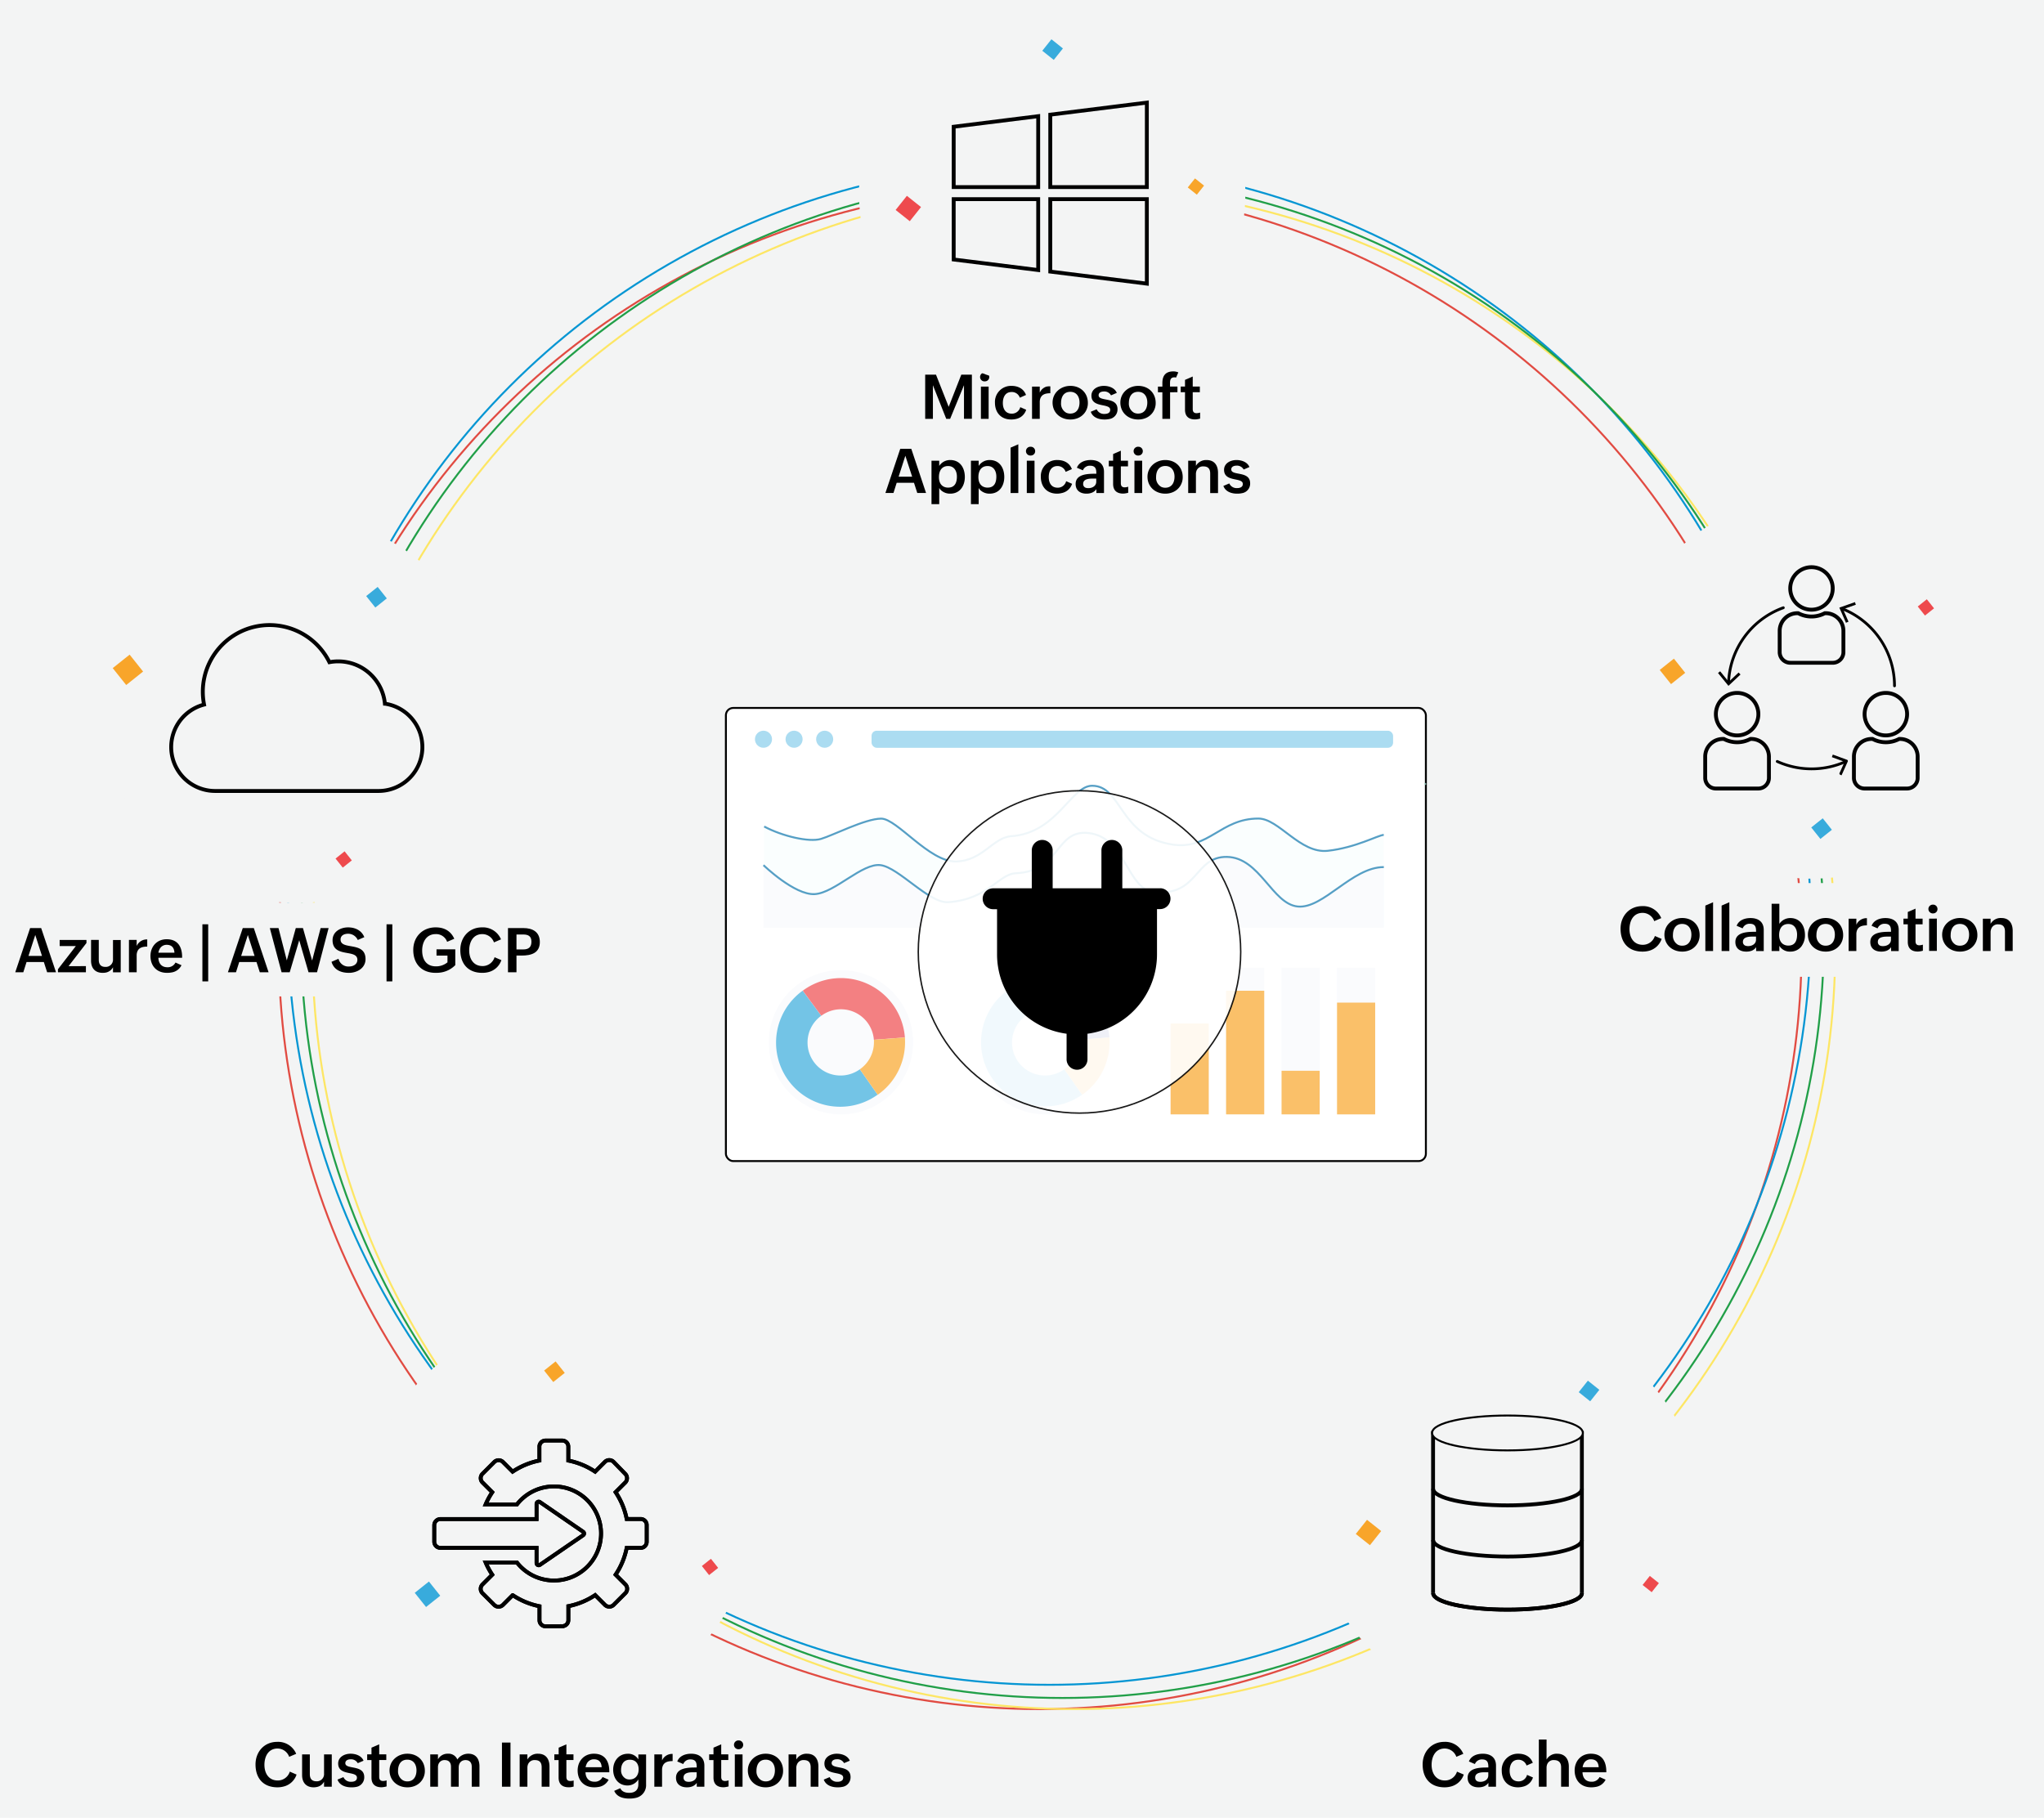 <svg id="Layer_1" data-name="Layer 1" xmlns="http://www.w3.org/2000/svg" viewBox="0 0 1058.25 941.36"><defs><style>.cls-1{fill:#f3f4f4;}.cls-14,.cls-19,.cls-2{fill:#fff;}.cls-19,.cls-2,.cls-7{stroke:#000;}.cls-17,.cls-19,.cls-2,.cls-3,.cls-4,.cls-5,.cls-6,.cls-7{stroke-miterlimit:10;}.cls-17,.cls-3,.cls-4,.cls-5,.cls-6,.cls-7{fill:none;}.cls-3{stroke:#e14b42;}.cls-4{stroke:#fde664;}.cls-5{stroke:#0696d3;}.cls-6{stroke:#219f48;}.cls-7{stroke-width:2px;}.cls-8{fill:#f8a52a;}.cls-13,.cls-9{fill:#38abdc;}.cls-10{fill:#ee4a4d;}.cls-11{opacity:0.7;}.cls-12{fill:#a4e3d4;}.cls-13{opacity:0.6;}.cls-15{fill:#f8fdfd;}.cls-16{fill:#f8f9fc;}.cls-17{stroke:#0e76ac;}.cls-18{fill:#17288a;}.cls-19{stroke-width:0.75px;opacity:0.9;}</style></defs><rect class="cls-1" x="-55.1" y="-61.04" width="1186.81" height="1104.99"/><rect class="cls-2" x="375.82" y="366.6" width="362.41" height="234.65" rx="3.79"/><circle class="cls-3" cx="538.53" cy="490.81" r="394.21"/><circle class="cls-4" cx="555.95" cy="490.81" r="394.21"/><circle class="cls-5" cx="543.26" cy="478.23" r="394.21"/><circle class="cls-6" cx="550.08" cy="485.05" r="394.21"/><rect class="cls-1" x="824.44" y="457.28" width="233.81" height="48.54" rx="24.27"/><rect class="cls-1" x="400.13" y="202.48" width="280.34" height="48.54" rx="24.27"/><rect class="cls-1" x="9.88" y="467.43" width="280.34" height="48.54" rx="24.27"/><rect class="cls-1" x="130.44" y="890.35" width="319.82" height="48.54" rx="24.27"/><rect class="cls-1" x="698.82" y="890.35" width="170.81" height="48.54" rx="24.27"/><path d="M483,199.48v17.43h-4V194h5.59l6.58,16.67L497.7,194h5.48v22.87h-4.09V199.48l-7.18,17.43h-2Z"/><path d="M509.85,197.49a2.28,2.28,0,1,1,0-4.55,2.26,2.26,0,0,1,2.33,2.27,2.2,2.2,0,0,1-1.41,2.11A2.51,2.51,0,0,1,509.85,197.49Zm2,2.69v16.73h-4V200.18Z"/><path d="M523.55,217.23c-5.31,0-8.43-3.58-8.43-8.74a8.31,8.31,0,0,1,8.54-8.67c3.39,0,6.29,1.41,7.54,4.7L528,205.94A4.33,4.33,0,0,0,523.7,203c-3.32,0-4.49,2.84-4.49,5.7s1.27,5.5,4.58,5.5a4.45,4.45,0,0,0,4.44-3.36l3.06,1.35a7,7,0,0,1-5.19,4.75A10.54,10.54,0,0,1,523.55,217.23Z"/><path d="M538.32,208.27v8.64h-4V200.18h4v3.14a5.68,5.68,0,0,1,5.47-3.39v3.7c-2.47,0-4.27.6-5.06,2.41A5.38,5.38,0,0,0,538.32,208.27Z"/><path d="M554.13,217.23c-5.2,0-9.18-3.61-9.18-8.77,0-5,4.17-8.64,9.23-8.64,5.25,0,9.05,3.64,9.05,8.81a8.31,8.31,0,0,1-5.53,8A10,10,0,0,1,554.13,217.23Zm0-3.07c3.42,0,4.77-2.75,4.77-5.73s-1.52-5.53-4.77-5.53c-3.47,0-4.78,2.75-4.78,5.76a5.36,5.36,0,0,0,2.65,5.05A4.77,4.77,0,0,0,554.18,214.16Z"/><path d="M571.82,217.23c-2.91,0-6.05-1-7.09-4l3.06-1.3a4.11,4.11,0,0,0,4,2.42c1.42,0,3-.41,3-2.14,0-3.63-9.72-.73-9.72-7.33,0-3.42,3.35-5.06,6.39-5.06,2.66,0,5.67,1,6.75,3.62l-3,1.29a3.9,3.9,0,0,0-3.78-2c-1.19,0-2.64.51-2.64,1.95,0,3.5,9.78.55,9.78,7.19a5,5,0,0,1-4.25,5.12A11.35,11.35,0,0,1,571.82,217.23Z"/><path d="M589.24,217.23c-5.2,0-9.19-3.61-9.19-8.77,0-5,4.18-8.64,9.24-8.64,5.25,0,9.05,3.64,9.05,8.81a8.3,8.3,0,0,1-5.54,8A9.91,9.91,0,0,1,589.24,217.23Zm0-3.07c3.42,0,4.76-2.75,4.76-5.73s-1.51-5.53-4.76-5.53c-3.47,0-4.78,2.75-4.78,5.76a5.36,5.36,0,0,0,2.65,5.05A4.77,4.77,0,0,0,589.29,214.16Z"/><path d="M605.8,203.12v13.79h-4V203.12h-2.3v-2.94h2.3v-1.86c0-3.8,1.71-6,5.67-6a6.43,6.43,0,0,1,2.58.52l-1.16,2.69a2.61,2.61,0,0,0-.91-.13c-1.95,0-2.22,1.45-2.22,3v1.77h3.85v2.94Z"/><path d="M618.68,217.19c-3.27,0-5.16-1.65-5.16-5v-9.09h-2.23v-2.94h2.23v-3.45l4-1.74v5.19h3.68v2.94h-3.68v8.73c0,1.31.55,2.13,1.94,2.13a5.64,5.64,0,0,0,1.88-.33v3.14a11,11,0,0,1-1.32.29A7.65,7.65,0,0,1,618.68,217.19Z"/><path d="M464.25,250l-1.67,5.28h-4.17l7.68-22.87h5.72l7.64,22.87h-4.54L473.2,250Zm1-3.17h7L468.73,236Z"/><path d="M486.27,252.69v8.36h-4V238.58h4v2.69a6.67,6.67,0,0,1,5.7-3.05c5.12,0,7.56,4.11,7.56,8.78s-2.58,8.63-7.56,8.63a6.88,6.88,0,0,1-4.64-1.65A4.61,4.61,0,0,1,486.27,252.69Zm4.6-.19c3.55,0,4.55-2.66,4.55-5.7,0-2.85-1.37-5.47-4.55-5.47-3.45,0-4.75,2.69-4.75,5.73,0,2.3.8,4.17,2.61,5A5,5,0,0,0,490.87,252.5Z"/><path d="M506.69,252.69v8.36h-4V238.58h4v2.69a6.67,6.67,0,0,1,5.7-3.05c5.13,0,7.56,4.11,7.56,8.78s-2.58,8.63-7.56,8.63a6.88,6.88,0,0,1-4.64-1.65A4.61,4.61,0,0,1,506.69,252.69Zm4.61-.19c3.54,0,4.54-2.66,4.54-5.7,0-2.85-1.37-5.47-4.54-5.47-3.46,0-4.75,2.69-4.75,5.73,0,2.3.79,4.17,2.61,5A5,5,0,0,0,511.3,252.5Z"/><path d="M527.22,230.06v25.25h-4V231.8Z"/><path d="M533.61,235.89a2.28,2.28,0,1,1,0-4.55,2.26,2.26,0,0,1,2.33,2.27,2.2,2.2,0,0,1-1.41,2.11A2.51,2.51,0,0,1,533.61,235.89Zm2,2.69v16.73h-4V238.58Z"/><path d="M547.31,255.63c-5.31,0-8.44-3.58-8.44-8.74a8.32,8.32,0,0,1,8.55-8.67c3.39,0,6.28,1.41,7.53,4.7l-3.23,1.42a4.35,4.35,0,0,0-4.27-3c-3.31,0-4.48,2.84-4.48,5.7s1.26,5.5,4.58,5.5a4.43,4.43,0,0,0,4.43-3.36l3.07,1.35a7,7,0,0,1-5.19,4.75A10.6,10.6,0,0,1,547.31,255.63Z"/><path d="M562.48,255.63c-3.17,0-5.59-1.63-5.59-5,0-5.4,6.86-5.31,10.72-5.31v-.25c0-2.09-.34-3.91-3.25-3.91a3.8,3.8,0,0,0-3.7,2.39l-3.11-1.34c1.12-2.94,4.22-4,7.17-4,4,0,6.86,1.89,6.86,6.16v10.93h-3.94v-2a5.21,5.21,0,0,1-2.27,1.81A7.59,7.59,0,0,1,562.48,255.63Zm1-2.85c2,0,4.09-1.08,4.09-3.33v-1.62h-2c-1.81,0-4.78.22-4.78,2.69a2,2,0,0,0,1.62,2.14A5,5,0,0,0,563.52,252.78Z"/><path d="M581.45,255.59c-3.26,0-5.15-1.65-5.15-5v-9.09h-2.24v-2.94h2.24v-3.45l4-1.74v5.19H584v2.94H580.3v8.73c0,1.31.54,2.13,1.93,2.13a5.64,5.64,0,0,0,1.88-.33v3.14a10.86,10.86,0,0,1-1.31.29A7.84,7.84,0,0,1,581.45,255.59Z"/><path d="M589.34,235.89a2.28,2.28,0,1,1,0-4.55,2.26,2.26,0,0,1,2.33,2.27,2.2,2.2,0,0,1-1.4,2.11A2.6,2.6,0,0,1,589.34,235.89Zm2,2.69v16.73h-4V238.58Z"/><path d="M603.28,255.63c-5.2,0-9.19-3.61-9.19-8.77,0-5,4.18-8.64,9.24-8.64,5.25,0,9,3.64,9,8.81a8.31,8.31,0,0,1-5.53,8A10,10,0,0,1,603.28,255.63Zm.05-3.07c3.42,0,4.76-2.75,4.76-5.73s-1.51-5.53-4.76-5.53c-3.47,0-4.78,2.75-4.78,5.76a5.36,5.36,0,0,0,2.65,5.05A4.77,4.77,0,0,0,603.33,252.56Z"/><path d="M619.17,245.48v9.83h-4V238.58h4v2.65a6.05,6.05,0,0,1,5.56-3c4.11,0,5.88,2.87,5.88,6.62v10.47h-4.05V245.23c0-2.35-1-3.71-3.48-3.71a3.55,3.55,0,0,0-3.64,2.34A4.87,4.87,0,0,0,619.17,245.48Z"/><path d="M640.48,255.63c-2.9,0-6-1-7.09-4l3.06-1.3a4.12,4.12,0,0,0,4,2.42c1.42,0,3-.41,3-2.14,0-3.63-9.71-.73-9.71-7.33,0-3.42,3.34-5.06,6.39-5.06,2.65,0,5.67,1,6.75,3.62l-3,1.29a3.92,3.92,0,0,0-3.78-2c-1.19,0-2.64.51-2.64,1.95,0,3.5,9.78.55,9.78,7.19a5,5,0,0,1-4.25,5.12A11.44,11.44,0,0,1,640.48,255.63Z"/><path d="M850.42,492.77c-7.43,0-11.4-4.73-11.4-11.86,0-6.54,4.52-11.69,11.25-11.69a10.14,10.14,0,0,1,9.82,6.21L856.45,477a6.41,6.41,0,0,0-6-4.29c-4.85,0-6.81,4.2-6.81,8.45s2.12,8.09,6.92,8.09a6.49,6.49,0,0,0,6.22-4.57l3.51,1.51a9.43,9.43,0,0,1-6.67,6.19A12.5,12.5,0,0,1,850.42,492.77Z"/><path d="M870.92,492.77c-5.21,0-9.19-3.61-9.19-8.76,0-5,4.17-8.64,9.23-8.64,5.25,0,9,3.64,9,8.81a8.32,8.32,0,0,1-5.53,8A10,10,0,0,1,870.92,492.77Zm0-3.06c3.42,0,4.77-2.75,4.77-5.74s-1.52-5.53-4.77-5.53c-3.47,0-4.78,2.75-4.78,5.77a5.35,5.35,0,0,0,2.66,5.05A4.86,4.86,0,0,0,871,489.71Z"/><path d="M886.92,467.21v25.25h-4V468.94Z"/><path d="M895.34,467.21v25.25h-4V468.94Z"/><path d="M904.06,492.77c-3.18,0-5.6-1.62-5.6-4.95,0-5.41,6.86-5.31,10.72-5.31v-.25c0-2.1-.34-3.91-3.25-3.91a3.8,3.8,0,0,0-3.7,2.39l-3.11-1.34c1.12-2.94,4.22-4,7.17-4,4,0,6.86,1.89,6.86,6.15v10.94h-3.94v-2a5.19,5.19,0,0,1-2.26,1.82A7.82,7.82,0,0,1,904.06,492.77Zm1-2.84c2,0,4.09-1.08,4.09-3.33V485h-2c-1.81,0-4.78.22-4.78,2.69A2,2,0,0,0,904,489.8,4.48,4.48,0,0,0,905.09,489.93Z"/><path d="M926.9,492.77a6.3,6.3,0,0,1-5.67-3v2.69h-4V468h4v10.4a6.77,6.77,0,0,1,5.67-3c5.12,0,7.59,4.1,7.59,8.78a9.56,9.56,0,0,1-1.92,6,6.94,6.94,0,0,1-2.39,1.89A7.32,7.32,0,0,1,926.9,492.77Zm-1-3.12c3.56,0,4.51-2.66,4.51-5.71,0-2.81-1.36-5.47-4.54-5.47-3.44,0-4.75,2.66-4.75,5.74,0,2.3.83,4.17,2.64,5A4.83,4.83,0,0,0,925.87,489.65Z"/><path d="M945.21,492.77c-5.2,0-9.19-3.61-9.19-8.76,0-5,4.18-8.64,9.24-8.64,5.25,0,9,3.64,9,8.81a8.31,8.31,0,0,1-5.54,8A9.91,9.91,0,0,1,945.21,492.77Zm0-3.06c3.42,0,4.76-2.75,4.76-5.74s-1.51-5.53-4.76-5.53c-3.47,0-4.78,2.75-4.78,5.77a5.37,5.37,0,0,0,2.65,5.05A4.91,4.91,0,0,0,945.26,489.71Z"/><path d="M961.1,483.82v8.64h-4V475.72h4v3.15a5.69,5.69,0,0,1,5.47-3.4v3.71c-2.47,0-4.26.59-5.06,2.4A5.47,5.47,0,0,0,961.1,483.82Z"/><path d="M973.92,492.77c-3.18,0-5.6-1.62-5.6-4.95,0-5.41,6.86-5.31,10.72-5.31v-.25c0-2.1-.34-3.91-3.25-3.91a3.8,3.8,0,0,0-3.7,2.39L969,479.4c1.12-2.94,4.22-4,7.17-4,4,0,6.86,1.89,6.86,6.15v10.94h-3.94v-2a5.19,5.19,0,0,1-2.26,1.82A7.82,7.82,0,0,1,973.92,492.77Zm1-2.84c2,0,4.09-1.08,4.09-3.33V485h-2c-1.81,0-4.78.22-4.78,2.69a2,2,0,0,0,1.62,2.14A4.48,4.48,0,0,0,975,489.93Z"/><path d="M992.88,492.74c-3.26,0-5.15-1.66-5.15-5v-9.1h-2.24v-2.94h2.24v-3.45l4-1.73v5.18h3.67v2.94h-3.67v8.74c0,1.31.54,2.12,1.94,2.12a5.59,5.59,0,0,0,1.87-.33v3.14a10.87,10.87,0,0,1-1.31.3A7.84,7.84,0,0,1,992.88,492.74Z"/><path d="M1000.77,473a2.31,2.31,0,0,1-2.37-2.28,2.28,2.28,0,0,1,2.37-2.27,2.25,2.25,0,0,1,2.33,2.27,2.21,2.21,0,0,1-1.4,2.11A2.79,2.79,0,0,1,1000.77,473Zm2,2.68v16.74h-4V475.72Z"/><path d="M1014.71,492.77c-5.2,0-9.19-3.61-9.19-8.76,0-5,4.18-8.64,9.24-8.64,5.25,0,9,3.64,9,8.81a8.31,8.31,0,0,1-5.54,8A9.91,9.91,0,0,1,1014.71,492.77Zm0-3.06c3.42,0,4.76-2.75,4.76-5.74s-1.51-5.53-4.76-5.53c-3.47,0-4.78,2.75-4.78,5.77a5.37,5.37,0,0,0,2.65,5.05A4.91,4.91,0,0,0,1014.76,489.71Z"/><path d="M1030.6,482.63v9.83h-4V475.72h4v2.66a6,6,0,0,1,5.57-3c4.1,0,5.87,2.87,5.87,6.62v10.47h-4V482.38c0-2.36-1-3.72-3.48-3.72a3.56,3.56,0,0,0-3.64,2.35A4.87,4.87,0,0,0,1030.6,482.63Z"/><path d="M747.94,925.53c-7.42,0-11.39-4.73-11.39-11.85,0-6.55,4.52-11.69,11.25-11.69a10.13,10.13,0,0,1,9.81,6.2L754,909.74a6.4,6.4,0,0,0-6-4.3c-4.84,0-6.81,4.2-6.81,8.45s2.13,8.1,6.92,8.1a6.49,6.49,0,0,0,6.22-4.58l3.52,1.52a9.47,9.47,0,0,1-6.68,6.18A12.39,12.39,0,0,1,747.94,925.53Z"/><path d="M765.44,925.53c-3.17,0-5.59-1.62-5.59-4.95,0-5.4,6.86-5.31,10.72-5.31V915c0-2.09-.35-3.91-3.25-3.91a3.82,3.82,0,0,0-3.71,2.39l-3.11-1.34c1.13-2.94,4.22-4,7.17-4,4,0,6.86,1.89,6.86,6.15v10.94H770.6v-2a5.33,5.33,0,0,1-2.27,1.81A7.59,7.59,0,0,1,765.44,925.53Zm1-2.84c2,0,4.1-1.08,4.1-3.33v-1.62h-2c-1.82,0-4.79.22-4.79,2.69a2,2,0,0,0,1.63,2.14A5,5,0,0,0,766.47,922.69Z"/><path d="M785.94,925.53c-5.31,0-8.44-3.57-8.44-8.73a8.32,8.32,0,0,1,8.55-8.67c3.39,0,6.28,1.4,7.53,4.7l-3.23,1.42a4.35,4.35,0,0,0-4.27-3c-3.31,0-4.48,2.84-4.48,5.7s1.26,5.5,4.57,5.5a4.45,4.45,0,0,0,4.44-3.36l3.06,1.35a7,7,0,0,1-5.18,4.75A10.66,10.66,0,0,1,785.94,925.53Z"/><path d="M800.71,915.39v9.83h-4V900.77h4v10.37a6,6,0,0,1,5.53-3c4.08,0,6,2.87,6,6.62v10.47h-4V915.14c0-2.39-1.24-3.71-3.67-3.71a3.48,3.48,0,0,0-3.6,2.34A4.87,4.87,0,0,0,800.71,915.39Z"/><path d="M823.83,925.53c-5.3,0-8.58-3.54-8.58-8.73,0-4.89,3.35-8.67,8.39-8.67,5.8,0,8,4,8,9.22v.39H819.32c.07,2.83,1.6,4.89,4.6,4.89a4.4,4.4,0,0,0,4.24-2.44l3.12,1.39a6.83,6.83,0,0,1-5.17,3.75A12.39,12.39,0,0,1,823.83,925.53Zm-4.45-10.42h8.31c-.12-2.54-1.36-4.09-4.05-4.09a4,4,0,0,0-3.79,2.47A5.42,5.42,0,0,0,819.38,915.11Z"/><path d="M143.68,925.53c-7.43,0-11.39-4.73-11.39-11.85,0-6.55,4.51-11.69,11.25-11.69a10.13,10.13,0,0,1,9.81,6.2l-3.64,1.55a6.41,6.41,0,0,0-6-4.3c-4.84,0-6.81,4.2-6.81,8.45s2.12,8.1,6.92,8.1a6.49,6.49,0,0,0,6.22-4.58l3.51,1.52a9.44,9.44,0,0,1-6.67,6.18A12.44,12.44,0,0,1,143.68,925.53Z"/><path d="M162.41,925.53c-3.95,0-6-2.54-6-6.32V908.49h4v10.23c0,2.28,1,3.69,3.42,3.69a3.72,3.72,0,0,0,3.94-4v-9.92h4v16.73h-4V922.6a5.31,5.31,0,0,1-3.76,2.76A8.13,8.13,0,0,1,162.41,925.53Z"/><path d="M181.83,925.53c-2.9,0-6-1-7.09-4l3.06-1.29a4.12,4.12,0,0,0,4,2.42c1.42,0,3-.41,3-2.14,0-3.63-9.72-.74-9.72-7.33,0-3.42,3.35-5.06,6.39-5.06,2.66,0,5.68,1,6.75,3.62l-3,1.28a3.94,3.94,0,0,0-3.79-2c-1.18,0-2.64.51-2.64,2,0,3.5,9.79.55,9.79,7.19a5,5,0,0,1-4.25,5.12A11.44,11.44,0,0,1,181.83,925.53Z"/><path d="M197.49,925.5c-3.27,0-5.16-1.65-5.16-5v-9.09H190.1v-2.94h2.23V905l4-1.73v5.19H200v2.94h-3.67v8.73c0,1.31.55,2.12,1.94,2.12a5.63,5.63,0,0,0,1.88-.32v3.14a11,11,0,0,1-1.32.29A7.65,7.65,0,0,1,197.49,925.5Z"/><path d="M210.86,925.53c-5.2,0-9.18-3.6-9.18-8.76,0-5,4.17-8.64,9.23-8.64,5.25,0,9.05,3.64,9.05,8.81a8.31,8.31,0,0,1-5.53,8A10,10,0,0,1,210.86,925.53Zm0-3.06c3.42,0,4.77-2.75,4.77-5.73s-1.52-5.53-4.77-5.53c-3.47,0-4.78,2.75-4.78,5.76a5.34,5.34,0,0,0,2.66,5A4.73,4.73,0,0,0,210.91,922.47Z"/><path d="M226.75,915.21v10h-4V908.49h4v2.56a5.62,5.62,0,0,1,5.13-2.92,4.93,4.93,0,0,1,4.91,3,6.78,6.78,0,0,1,5.7-3c4,0,5.75,2.86,5.75,6.5v10.59h-4V914.88c0-2.06-1-3.45-3.23-3.45s-3.52,1.6-3.52,3.78v10h-4V914.88c0-2.06-1-3.45-3.23-3.45a3.26,3.26,0,0,0-3.3,2.26A4.66,4.66,0,0,0,226.75,915.21Z"/><path d="M264.3,902.35v22.87h-4.42V902.35Z"/><path d="M273.05,915.39v9.83h-4V908.49h4v2.65a6.05,6.05,0,0,1,5.56-3c4.11,0,5.88,2.87,5.88,6.62v10.47h-4.05V915.14c0-2.36-1-3.71-3.48-3.71a3.55,3.55,0,0,0-3.64,2.34A4.87,4.87,0,0,0,273.05,915.39Z"/><path d="M294.36,925.5c-3.26,0-5.15-1.65-5.15-5v-9.09H287v-2.94h2.24V905l4-1.73v5.19h3.67v2.94h-3.67v8.73c0,1.31.54,2.12,1.94,2.12A5.57,5.57,0,0,0,297,922v3.14a10.86,10.86,0,0,1-1.31.29A7.84,7.84,0,0,1,294.36,925.5Z"/><path d="M307.65,925.53c-5.3,0-8.58-3.54-8.58-8.73,0-4.89,3.34-8.67,8.39-8.67,5.79,0,8,4,8,9.22v.39H303.13c.08,2.83,1.61,4.89,4.61,4.89a4.38,4.38,0,0,0,4.23-2.44l3.13,1.39a6.84,6.84,0,0,1-5.17,3.75A12.47,12.47,0,0,1,307.65,925.53Zm-4.46-10.42h8.31c-.12-2.54-1.35-4.09-4-4.09a4,4,0,0,0-3.8,2.47A5.73,5.73,0,0,0,303.19,915.11Z"/><path d="M325.79,931.36c-3.16,0-6.46-.86-7.79-4l3.15-1.37c.82,1.86,2.73,2.4,4.64,2.4,2.93,0,4.71-1.43,4.71-4.45v-2.5a6.57,6.57,0,0,1-5.59,3.14c-4.75,0-7.45-3.75-7.45-8.19s2.9-8.23,7.54-8.23a6.05,6.05,0,0,1,5.5,2.92v-2.56h4V924a6.72,6.72,0,0,1-5.32,7A14.25,14.25,0,0,1,325.79,931.36Zm.17-9.89c3.15,0,4.69-2.36,4.69-5.23s-1.5-5-4.55-5c-3.2,0-4.55,2.43-4.55,5.34a4.82,4.82,0,0,0,2.55,4.52A4.24,4.24,0,0,0,326,921.47Z"/><path d="M342.77,916.58v8.64h-4V908.49h4v3.14a5.66,5.66,0,0,1,5.47-3.39v3.7c-2.47,0-4.27.59-5.06,2.41A5.38,5.38,0,0,0,342.77,916.58Z"/><path d="M355.58,925.53c-3.17,0-5.59-1.62-5.59-4.95,0-5.4,6.86-5.31,10.72-5.31V915c0-2.09-.35-3.91-3.25-3.91a3.82,3.82,0,0,0-3.71,2.39l-3.1-1.34c1.12-2.94,4.21-4,7.17-4,4,0,6.86,1.89,6.86,6.15v10.94h-3.94v-2a5.33,5.33,0,0,1-2.27,1.81A7.59,7.59,0,0,1,355.58,925.53Zm1-2.84c2.05,0,4.1-1.08,4.1-3.33v-1.62h-2c-1.81,0-4.78.22-4.78,2.69a2,2,0,0,0,1.62,2.14A5,5,0,0,0,356.61,922.69Z"/><path d="M374.55,925.5c-3.26,0-5.15-1.65-5.15-5v-9.09h-2.24v-2.94h2.24V905l4-1.73v5.19h3.67v2.94H373.4v8.73c0,1.31.54,2.12,1.93,2.12a5.63,5.63,0,0,0,1.88-.32v3.14a10.86,10.86,0,0,1-1.31.29A7.84,7.84,0,0,1,374.55,925.5Z"/><path d="M382.44,905.8a2.28,2.28,0,1,1,0-4.55,2.26,2.26,0,0,1,2.33,2.27,2.2,2.2,0,0,1-1.41,2.11A2.51,2.51,0,0,1,382.44,905.8Zm2,2.69v16.73h-4V908.49Z"/><path d="M396.38,925.53c-5.2,0-9.19-3.6-9.19-8.76,0-5,4.17-8.64,9.24-8.64,5.25,0,9,3.64,9,8.81a8.31,8.31,0,0,1-5.53,8A9.94,9.94,0,0,1,396.38,925.53Zm.05-3.06c3.42,0,4.76-2.75,4.76-5.73s-1.51-5.53-4.76-5.53c-3.47,0-4.78,2.75-4.78,5.76a5.34,5.34,0,0,0,2.65,5A4.74,4.74,0,0,0,396.43,922.47Z"/><path d="M412.27,915.39v9.83h-4V908.49h4v2.65a6.05,6.05,0,0,1,5.56-3c4.11,0,5.88,2.87,5.88,6.62v10.47h-4V915.14c0-2.36-1.05-3.71-3.48-3.71a3.55,3.55,0,0,0-3.64,2.34A4.63,4.63,0,0,0,412.27,915.39Z"/><path d="M433.58,925.53c-2.9,0-6-1-7.09-4l3.06-1.29a4.12,4.12,0,0,0,4,2.42c1.42,0,3-.41,3-2.14,0-3.63-9.72-.74-9.72-7.33,0-3.42,3.35-5.06,6.39-5.06,2.66,0,5.68,1,6.75,3.62L437,913a3.94,3.94,0,0,0-3.79-2c-1.18,0-2.64.51-2.64,2,0,3.5,9.79.55,9.79,7.19a5,5,0,0,1-4.25,5.12A11.44,11.44,0,0,1,433.58,925.53Z"/><path d="M13.74,498.18l-1.67,5.28H7.9l7.69-22.88h5.72L29,503.46H24.4l-1.7-5.28Zm1-3.17h7l-3.48-10.85Z"/><path d="M44.48,500.29v3.17H30V501.9l9.27-12H30.89v-3.15H44.76v1.57l-9.27,12Z"/><path d="M53.14,503.77c-4,0-6-2.54-6-6.33V486.72h4V497c0,2.28,1,3.69,3.42,3.69a3.72,3.72,0,0,0,3.94-4v-9.93h4v16.74h-4v-2.63a5.33,5.33,0,0,1-3.77,2.77A8,8,0,0,1,53.14,503.77Z"/><path d="M70.76,494.82v8.64h-4V486.72h4v3.15a5.69,5.69,0,0,1,5.47-3.4v3.71c-2.47,0-4.27.59-5.06,2.4A5.47,5.47,0,0,0,70.76,494.82Z"/><path d="M86.48,503.77c-5.3,0-8.58-3.54-8.58-8.73,0-4.89,3.34-8.67,8.39-8.67,5.8,0,8,4,8,9.21v.4H82c.08,2.82,1.61,4.89,4.61,4.89a4.41,4.41,0,0,0,4.24-2.44l3.12,1.39a6.85,6.85,0,0,1-5.17,3.75A12.47,12.47,0,0,1,86.48,503.77ZM82,493.35h8.31c-.13-2.55-1.36-4.09-4-4.09a4,4,0,0,0-3.8,2.47A5.41,5.41,0,0,0,82,493.35Z"/><path d="M107.79,478.63v29.56h-3V478.63Z"/><path d="M123.85,498.18l-1.67,5.28H118l7.69-22.88h5.72l7.64,22.88h-4.55l-1.7-5.28Zm1-3.17h6.95l-3.48-10.85Z"/><path d="M154.92,486.88,150,503.46h-4.22l-6.08-22.88h4.49l4.3,16.74,4.65-16.74h3.71l4.75,16.83L166,480.58h4.13l-6,22.88h-4.4Z"/><path d="M180.71,503.77c-4.12,0-7.82-1.47-9.07-5.72l3.62-1.56a5.23,5.23,0,0,0,5.45,4c2.13,0,4.32-1.12,4.32-3.47,0-5.84-12.85-.73-12.85-10.17,0-4.37,4.06-6.62,8-6.62,3.66,0,7,1.5,8.44,5.06l-3.39,1.47a5.46,5.46,0,0,0-5-3.24c-1.9,0-3.9.78-3.9,3,0,5.75,12.92.64,12.92,10.14,0,3.44-2.41,5.73-5.39,6.62A10.37,10.37,0,0,1,180.71,503.77Z"/><path d="M203.12,478.63v29.56h-3V478.63Z"/><path d="M225.57,503.77c-7.33,0-11.61-4.73-11.61-11.86,0-6.75,4.74-11.69,11.61-11.69,4.38,0,7.8,1.82,9.63,5.9l-3.71,1.59a6,6,0,0,0-5.92-4c-4.9,0-7,4.2-7,8.51,0,4.55,2.1,8.19,7.1,8.19a9.22,9.22,0,0,0,6-2.08v-3.48H226v-3.27h9.72v8.19a13.3,13.3,0,0,1-7.32,3.8A17.59,17.59,0,0,1,225.57,503.77Z"/><path d="M249.71,503.77c-7.42,0-11.39-4.73-11.39-11.86,0-6.54,4.52-11.69,11.25-11.69a10.14,10.14,0,0,1,9.82,6.21L255.74,488a6.38,6.38,0,0,0-6-4.29c-4.85,0-6.82,4.2-6.82,8.45s2.13,8.1,6.93,8.1a6.47,6.47,0,0,0,6.21-4.58l3.52,1.51a9.45,9.45,0,0,1-6.67,6.19A12.52,12.52,0,0,1,249.71,503.77Z"/><path d="M267.4,494.82v8.64H263V480.58h7.94c4.83,0,8.55,2,8.55,7.24,0,5.75-4.52,7-9.44,7-.44,0-.87,0-1.31,0Zm0-3.17h3.47c2.73,0,4.27-1.11,4.27-4s-1.65-3.74-4.27-3.74H267.4Z"/><circle class="cls-1" cx="544.76" cy="100" r="100"/><ellipse class="cls-1" cx="937.87" cy="356.01" rx="100" ry="99"/><circle class="cls-1" cx="153.58" cy="367.6" r="100"/><circle class="cls-1" cx="780.47" cy="783.5" r="100"/><circle class="cls-1" cx="289.83" cy="784.06" r="100"/><path class="cls-7" d="M937.87,293.71a11,11,0,1,0,11,11A11,11,0,0,0,937.87,293.71Z"/><path class="cls-7" d="M945.2,317.54h-.43l-.39.19a14.64,14.64,0,0,1-13,0l-.38-.19h-.44a9.17,9.17,0,0,0-9.16,9.17v11a5.5,5.5,0,0,0,5.5,5.5h22a5.5,5.5,0,0,0,5.5-5.5v-11A9.19,9.19,0,0,0,945.2,317.54Z"/><path class="cls-7" d="M976.37,358.82a11,11,0,1,0,11,11A11,11,0,0,0,976.37,358.82Z"/><path class="cls-7" d="M983.7,382.65h-.43l-.39.19a14.64,14.64,0,0,1-13,0l-.38-.19H969a9.17,9.17,0,0,0-9.16,9.17v11a5.5,5.5,0,0,0,5.5,5.5h22a5.5,5.5,0,0,0,5.5-5.5v-11A9.19,9.19,0,0,0,983.7,382.65Z"/><path class="cls-7" d="M899.37,358.82a11,11,0,1,0,11,11A11,11,0,0,0,899.37,358.82Z"/><path class="cls-7" d="M906.7,382.65h-.43l-.39.19a14.64,14.64,0,0,1-13,0l-.38-.19H892a9.17,9.17,0,0,0-9.16,9.17v11a5.5,5.5,0,0,0,5.5,5.5h22a5.5,5.5,0,0,0,5.5-5.5v-11A9.19,9.19,0,0,0,906.7,382.65Z"/><path d="M980.62,355.83a.72.72,0,0,1-.48-.71,42.31,42.31,0,0,0-26.64-39.25.72.72,0,1,1,.5-1.34,43.73,43.73,0,0,1,27.57,40.63A.71.71,0,0,1,980.62,355.83Z"/><polygon points="955.72 322.49 957.03 321.92 954.21 315.48 960.83 313.14 960.36 311.8 952.29 314.65 955.72 322.49"/><path d="M894.91,354.32h0a.71.71,0,0,1-.69-.74A43.71,43.71,0,0,1,923,314.05a.71.71,0,0,1,1,.6.73.73,0,0,1-.5.75,42.29,42.29,0,0,0-27.85,38.24A.71.71,0,0,1,894.91,354.32Z"/><polygon points="901.12 349.29 900.14 348.25 895.02 353.07 890.59 347.61 889.48 348.51 894.88 355.16 901.12 349.29"/><path d="M937.87,398.85a43.32,43.32,0,0,1-18-3.88.73.73,0,0,1-.44-.79.72.72,0,0,1,1-.53,42.35,42.35,0,0,0,34.87.05.71.71,0,0,1,1,.52.72.72,0,0,1-.44.79A43.33,43.33,0,0,1,937.87,398.85Z"/><path d="M948.91,390.74l-.49,1.34,6.6,2.41-2.63,5.83a.63.63,0,0,0,.32.84l.72.33,3.21-7.13a.69.69,0,0,0-.39-.93Z"/><polyline class="cls-7" points="741.95 824.97 741.95 742.03 818.99 742.03 818.99 824.97"/><ellipse class="cls-7" cx="780.47" cy="742.03" rx="38.52" ry="8.53"/><ellipse class="cls-1" cx="780.47" cy="742.03" rx="38.52" ry="8.53"/><path class="cls-7" d="M819,825c0,4.71-17.25,8.53-38.52,8.53S742,829.68,742,825"/><path class="cls-7" d="M819,825c0,4.71-17.25,8.53-38.52,8.53S742,829.68,742,825"/><path class="cls-7" d="M819,797.5c0,4.71-17.25,8.53-38.52,8.53S742,802.21,742,797.5"/><path class="cls-7" d="M819,771c0,4.71-17.25,8.53-38.52,8.53S742,775.72,742,771"/><path class="cls-7" d="M224.83,789.8l0,8.54a3.22,3.22,0,0,0,3.21,3.2H277.8v7.9a1.1,1.1,0,0,0,1.73.9L301.9,795a1.07,1.07,0,0,0,0-1.8l-22.37-15.39a1.1,1.1,0,0,0-1.73.9v7.9l-49.76,0A3.23,3.23,0,0,0,224.83,789.8Z"/><path class="cls-7" d="M249.79,767.65l5.07,5.07a38.07,38.07,0,0,0-3.42,6.32h16.2a24.37,24.37,0,1,1,0,30.07h-16.2a37.88,37.88,0,0,0,3.42,6.33l-5.07,5.07a3.18,3.18,0,0,0,0,4.48l6.1,6.1a3.18,3.18,0,0,0,4.48,0l5.07-5.07a38.61,38.61,0,0,0,13.87,5.75V839a3.16,3.16,0,0,0,3.17,3.16l8.62-.07a3.14,3.14,0,0,0,3.16-3.16v-7.2A38.4,38.4,0,0,0,308.14,826l5.07,5.07a3.18,3.18,0,0,0,4.48,0l6.1-6.1a3.18,3.18,0,0,0,0-4.48l-5.07-5.07a38.53,38.53,0,0,0,5.75-13.87h7.2a3.15,3.15,0,0,0,3.16-3.16v-8.65a3.14,3.14,0,0,0-3.16-3.16h-7.2a38.58,38.58,0,0,0-5.75-13.88l5-5a3.17,3.17,0,0,0,0-4.47L317.66,757a3.17,3.17,0,0,0-4.47,0l-5.07,5.07a38.58,38.58,0,0,0-13.88-5.75v-7.2a3.15,3.15,0,0,0-3.16-3.16h-8.65a3.15,3.15,0,0,0-3.16,3.16v7.2a38.46,38.46,0,0,0-13.87,5.75l-5-5a3.18,3.18,0,0,0-4.48,0l-6.1,6.1A3.18,3.18,0,0,0,249.79,767.65Z"/><path class="cls-7" d="M224.83,789.8l0,8.54a3.22,3.22,0,0,0,3.21,3.2H277.8v7.9a1.1,1.1,0,0,0,1.73.9L301.9,795a1.07,1.07,0,0,0,0-1.8l-22.37-15.39a1.1,1.1,0,0,0-1.73.9v7.9l-49.76,0A3.23,3.23,0,0,0,224.83,789.8Z"/><path class="cls-7" d="M249.79,767.65l5.07,5.07a38.07,38.07,0,0,0-3.42,6.32h16.2a24.37,24.37,0,1,1,0,30.07h-16.2a37.88,37.88,0,0,0,3.42,6.33l-5.07,5.07a3.18,3.18,0,0,0,0,4.48l6.1,6.1a3.18,3.18,0,0,0,4.48,0l5.07-5.07a38.61,38.61,0,0,0,13.87,5.75V839a3.16,3.16,0,0,0,3.17,3.16l8.62-.07a3.14,3.14,0,0,0,3.16-3.16v-7.2A38.4,38.4,0,0,0,308.14,826l5.07,5.07a3.18,3.18,0,0,0,4.48,0l6.1-6.1a3.18,3.18,0,0,0,0-4.48l-5.07-5.07a38.53,38.53,0,0,0,5.75-13.87h7.2a3.15,3.15,0,0,0,3.16-3.16v-8.65a3.14,3.14,0,0,0-3.16-3.16h-7.2a38.58,38.58,0,0,0-5.75-13.88l5-5a3.17,3.17,0,0,0,0-4.47L317.66,757a3.17,3.17,0,0,0-4.47,0l-5.07,5.07a38.58,38.58,0,0,0-13.88-5.75v-7.2a3.15,3.15,0,0,0-3.16-3.16h-8.65a3.15,3.15,0,0,0-3.16,3.16v7.2a38.46,38.46,0,0,0-13.87,5.75l-5-5a3.18,3.18,0,0,0-4.48,0l-6.1,6.1A3.18,3.18,0,0,0,249.79,767.65Z"/><path class="cls-7" d="M199.28,364.4a24.27,24.27,0,0,0-24.15-21.92,24.61,24.61,0,0,0-4.58.43A34.57,34.57,0,0,0,105,358.18a35,35,0,0,0,.65,6.68,22.73,22.73,0,0,0,5.7,44.73h84.55a22.72,22.72,0,0,0,3.42-45.19Z"/><polygon class="cls-7" points="537.51 96.88 537.51 60.16 493.76 65.63 493.76 96.88 537.51 96.88"/><polygon class="cls-7" points="543.76 96.88 593.76 96.88 593.76 53.13 543.76 59.38 543.76 96.88"/><polygon class="cls-7" points="543.76 103.13 543.76 140.63 593.76 146.88 593.76 103.13 543.76 103.13"/><polygon class="cls-7" points="537.51 103.13 493.76 103.13 493.76 134.38 537.51 139.84 537.51 103.13"/><rect class="cls-8" x="60.64" y="341.25" width="11.19" height="11.19" transform="translate(-201.73 116.88) rotate(-38.55)"/><rect class="cls-9" x="191.13" y="305.45" width="7.6" height="7.6" transform="translate(-150.25 188.89) rotate(-38.55)"/><rect class="cls-10" x="174.95" y="442.04" width="6" height="6" transform="translate(-238.58 207.91) rotate(-38.55)"/><rect class="cls-10" x="466.18" y="105.03" width="9.39" height="9.39" transform="matrix(0.78, 0.62, -0.62, 0.78, 171.02, -269.55)"/><rect class="cls-9" x="541.15" y="21.9" width="7.6" height="7.6" transform="translate(134.8 -334.03) rotate(38.55)"/><rect class="cls-8" x="616.14" y="93.62" width="6" height="6" transform="translate(195.17 -364.81) rotate(38.55)"/><rect class="cls-8" x="702.67" y="792.8" width="9.39" height="9.39" transform="matrix(0.78, 0.62, -0.62, 0.78, 651.21, -267.03)"/><rect class="cls-9" x="818.84" y="716.5" width="7.6" height="7.6" transform="translate(628.23 -355.69) rotate(38.55)"/><rect class="cls-10" x="851.59" y="817.28" width="6" height="6" transform="translate(697.5 -353.82) rotate(38.55)"/><rect class="cls-9" x="216.66" y="820.84" width="9.39" height="9.39" transform="translate(-466.26 317.89) rotate(-38.55)"/><rect class="cls-8" x="283.27" y="706.49" width="7.6" height="7.6" transform="translate(-380.11 333.73) rotate(-38.55)"/><rect class="cls-10" x="364.62" y="808.37" width="6" height="6" transform="translate(-425.55 405.97) rotate(-38.55)"/><rect class="cls-8" x="861.18" y="342.92" width="9.39" height="9.39" transform="translate(-27.91 615.42) rotate(-38.55)"/><rect class="cls-9" x="939.28" y="425.23" width="7.6" height="7.6" transform="translate(-61.83 681.28) rotate(-38.55)"/><rect class="cls-10" x="994.08" y="311.48" width="6" height="6" transform="translate(21.34 689.97) rotate(-38.55)"/><g class="cls-11"><circle class="cls-12" cx="737.95" cy="405.96" r="0.52"/><circle class="cls-13" cx="395.28" cy="382.8" r="4.42"/><circle class="cls-13" cx="411.12" cy="382.8" r="4.42"/><circle class="cls-13" cx="426.96" cy="382.8" r="4.42"/><rect class="cls-13" x="451.24" y="378.39" width="270.01" height="8.83" rx="2.64"/><rect class="cls-14" x="390.49" y="397.73" width="330.75" height="86.2"/><path class="cls-15" d="M395.64,428c9.37,5,23.16,8.25,29.39,6.42s22.92-10.47,31.15-10.51,24.91,22.42,38.71,22.19S514,433.68,523.58,433c23.76-1.64,30.93-26.09,41.83-26.11,15.57,0,14,26.37,41.82,30.47,18.69,2.75,24.66-13.49,44.27-13.49,10.68,0,21.58,18.3,36,16.69s25.81-8,28.92-8.24v48.1H395.28Z"/><path class="cls-16" d="M395.28,448s16.11,15.61,26.53,15,24.63-16.26,34.11-15,25.16,19.91,35.08,19.18c20.89-1.52,25.83-14.57,35-15,23.3-1,20.24-22.72,37.58-20.81,19.21,2.12,20,29.18,33.79,30.57,23.33,2.35,20.84-18.54,37.9-18.21s23.37,24.39,36.63,25.69S700,449,716.46,449v31.46H395.28Z"/><path class="cls-17" d="M395.28,448s16.11,15.61,26.53,15,24.63-16.26,34.11-15,25.16,19.91,35.08,19.18c20.89-1.52,25.83-14.57,35-15,23.3-1,20.24-22.72,37.58-20.81,19.21,2.12,20,29.18,33.79,30.57,23.33,2.35,20.84-18.54,37.9-18.21s23.37,24.39,36.63,25.69S700,449,716.46,449"/><rect class="cls-14" x="390.89" y="492.12" width="197.53" height="93.1" rx="2.16"/><rect class="cls-14" x="596.98" y="492.12" width="124.27" height="93.1" rx="2.16"/><path class="cls-17" d="M395.64,428c9.37,5,23.16,8.25,29.39,6.42s22.92-10.47,31.15-10.51,24.91,22.42,38.71,22.19S514,433.68,523.58,433c23.76-1.64,30.93-26.09,41.83-26.11,15.57,0,14,26.37,41.82,30.47,18.69,2.75,24.66-13.49,44.27-13.49,10.68,0,21.58,18.3,36,16.69s25.81-8,28.92-8.24"/><circle class="cls-16" cx="435.39" cy="539.71" r="37.34"/><path class="cls-9" d="M445.18,553.71a17.08,17.08,0,0,1-20-27.72l-9.59-13a33.19,33.19,0,0,0,38.79,53.87Z"/><path class="cls-10" d="M468.49,537.23l-16.06,1.2A17.08,17.08,0,0,0,425.22,526l-9.59-13a33.2,33.2,0,0,1,52.86,24.19Z"/><path class="cls-8" d="M468.58,539.71a33.16,33.16,0,0,1-14.16,27.2l-9.24-13.2a17.06,17.06,0,0,0,7.29-14c0-.43,0-.85,0-1.28l16.06-1.2C468.55,538.05,468.58,538.88,468.58,539.71Z"/><circle class="cls-16" cx="541.26" cy="539.71" r="37.34"/><path class="cls-9" d="M551.05,553.71a17.08,17.08,0,0,1-20-27.72l-9.59-13a33.19,33.19,0,0,0,38.78,53.87Z"/><path class="cls-18" d="M574.36,537.23l-16.07,1.2A17.08,17.08,0,0,0,531.09,526l-9.59-13a33.2,33.2,0,0,1,52.86,24.19Z"/><path class="cls-8" d="M574.45,539.71a33.14,33.14,0,0,1-14.17,27.2l-9.23-13.2a17.06,17.06,0,0,0,7.29-14c0-.43,0-.85-.05-1.28l16.07-1.2C574.42,538.05,574.45,538.88,574.45,539.71Z"/><rect class="cls-16" x="606.06" y="501.07" width="19.75" height="75.98"/><rect class="cls-16" x="634.79" y="501.07" width="19.75" height="75.98"/><rect class="cls-16" x="663.51" y="501.07" width="19.75" height="75.98"/><rect class="cls-16" x="692.23" y="501.07" width="19.75" height="75.98"/><rect class="cls-8" x="606.06" y="529.98" width="19.75" height="47.07"/><rect class="cls-8" x="634.79" y="513.04" width="19.75" height="64.01"/><rect class="cls-8" x="663.51" y="554.48" width="19.75" height="22.57"/><rect class="cls-8" x="692.23" y="519.18" width="19.75" height="57.88"/></g><circle class="cls-19" cx="558.89" cy="492.93" r="83.47"/><path d="M600.87,460H581.06V440.13a5.41,5.41,0,0,0-10.81,0V460H545V440.13a5.41,5.41,0,0,0-10.81,0V460H514.41a5.41,5.41,0,1,0,0,10.81h1.8v23.41a41.49,41.49,0,0,0,36,41.08v13a5.41,5.41,0,1,0,10.81,0v-13a41.49,41.49,0,0,0,36-41.08V470.76h1.8a5.41,5.41,0,0,0,0-10.81Z"/></svg>